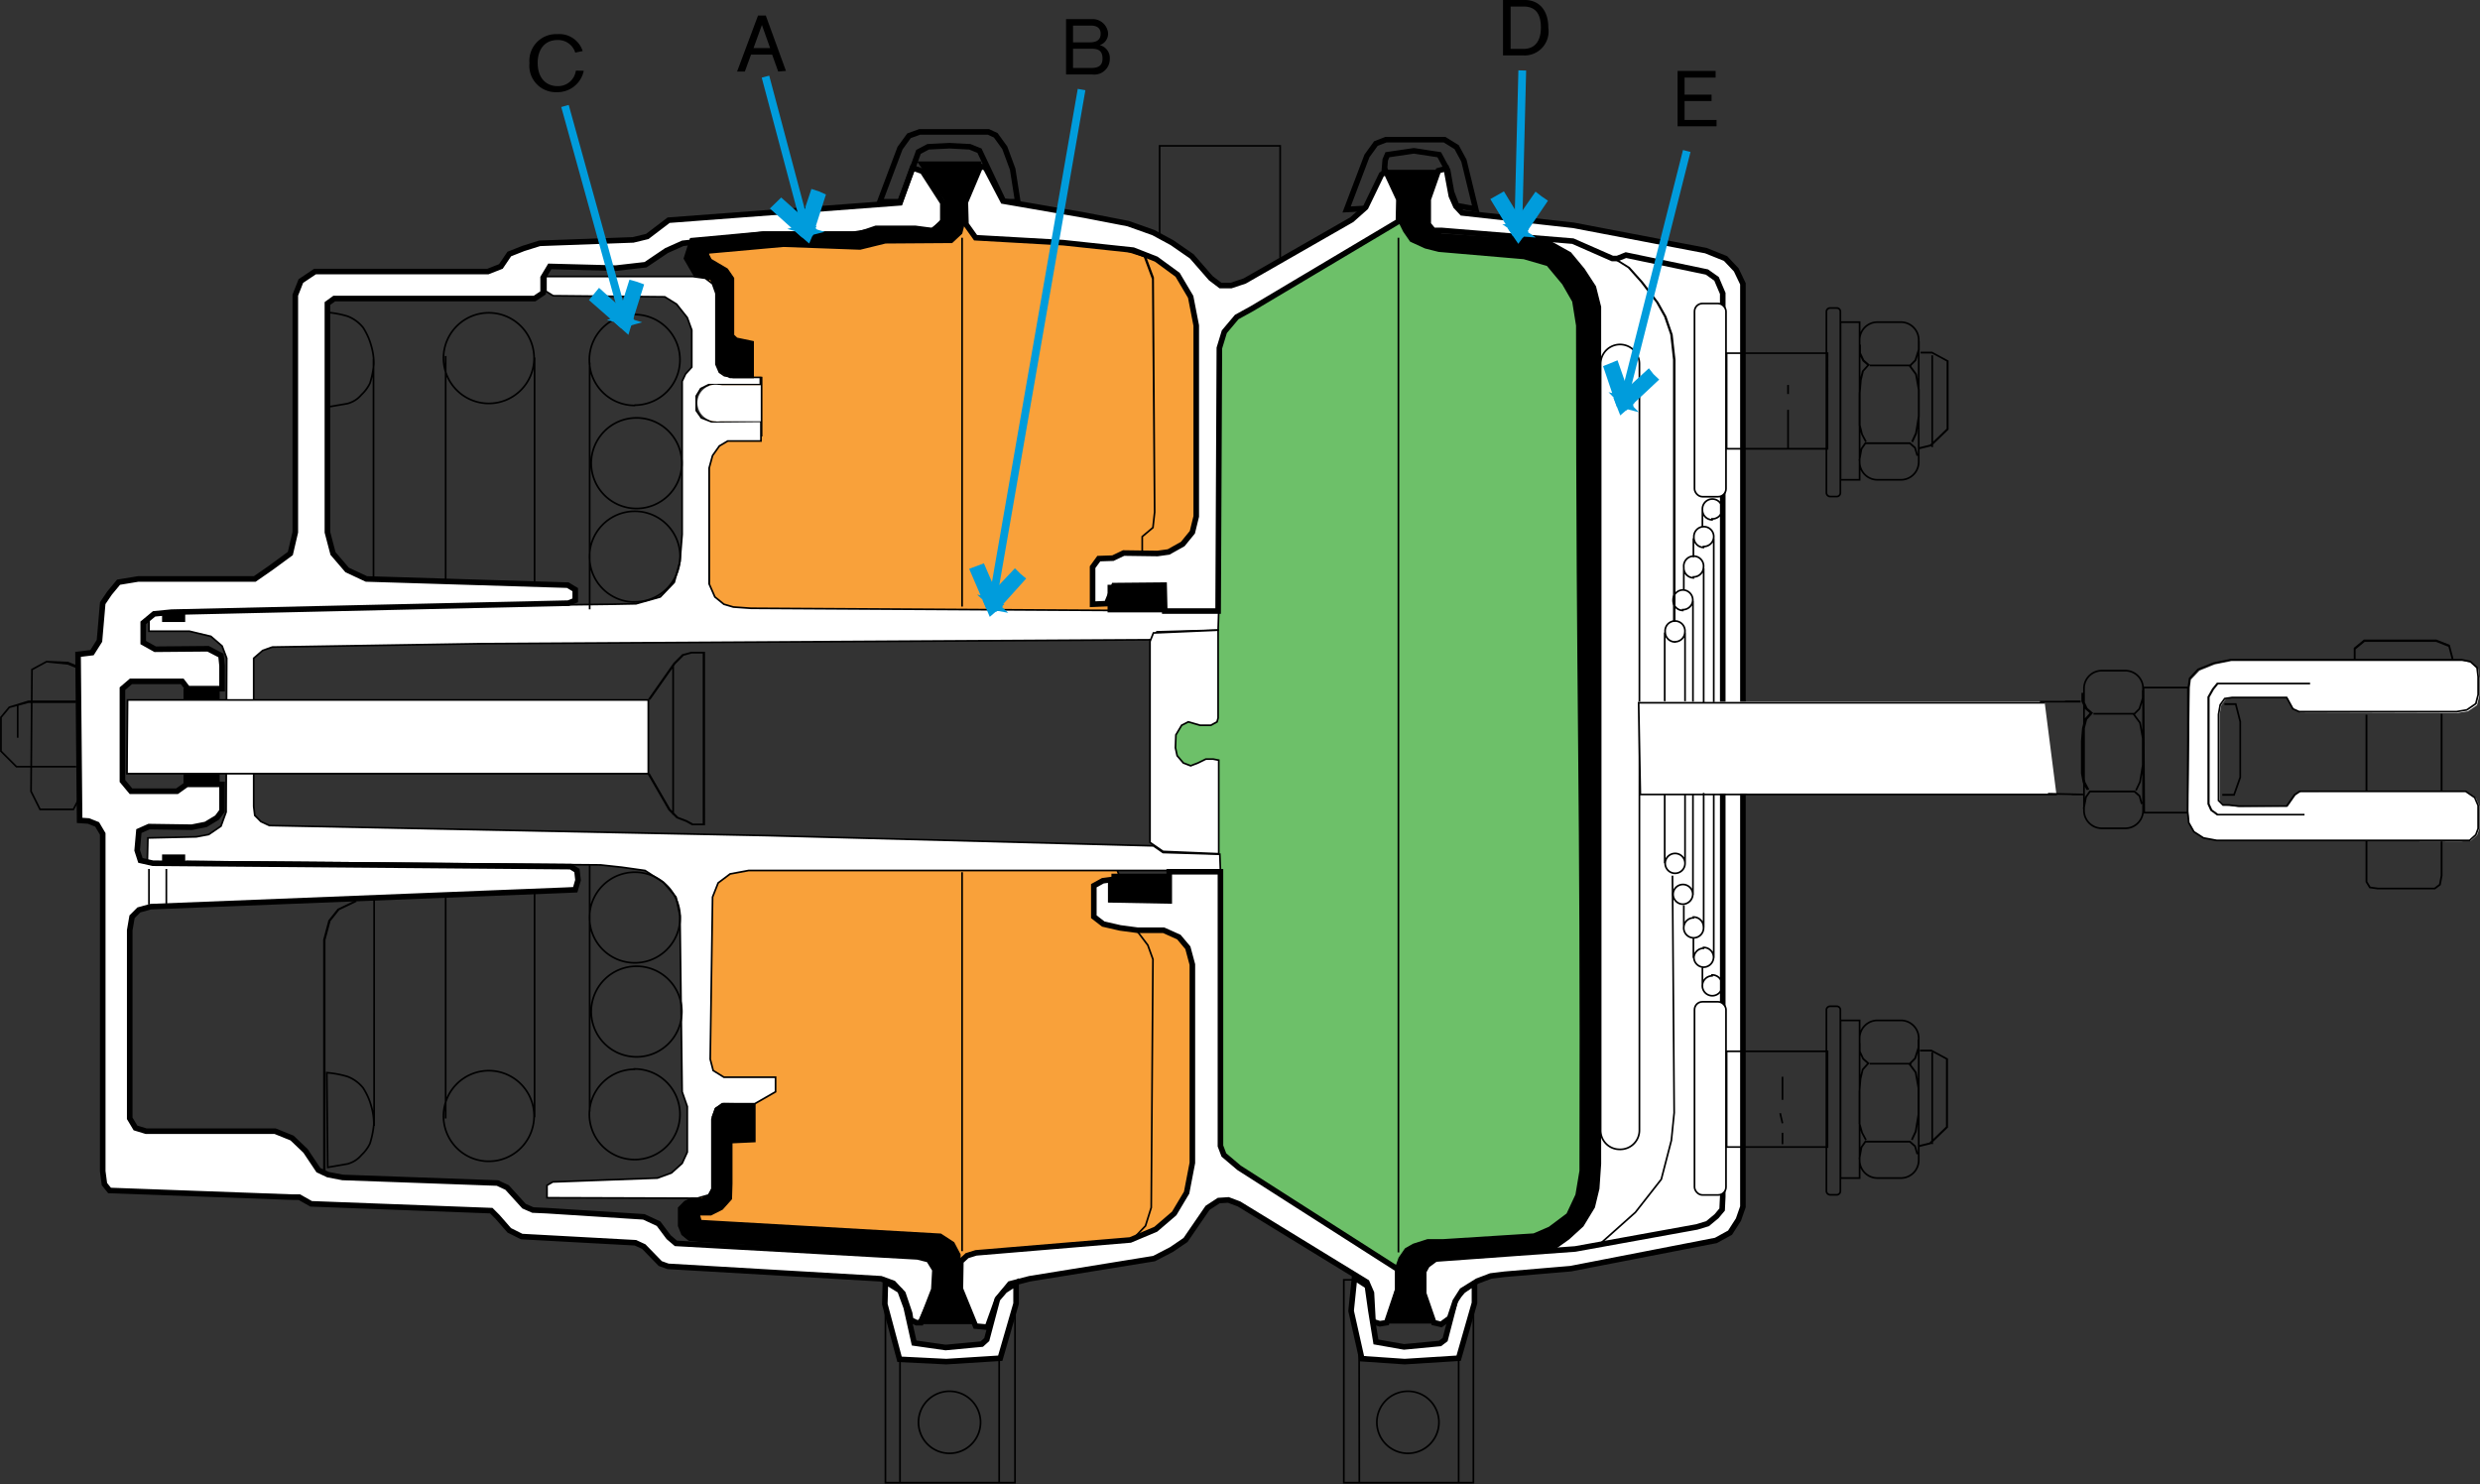 <svg id="Layer_1" data-name="Layer 1" xmlns="http://www.w3.org/2000/svg" viewBox="0 0 159.82 95.64"><rect x="0" y="0" width="159.82" height="95.64" fill="#333333" stroke="none"/><defs><style>.cls-1{fill:#6dc069;}.cls-2,.cls-5,.cls-7{fill:none;}.cls-2,.cls-5{stroke:#000;}.cls-2{stroke-width:0.11px;}.cls-3{fill:#f9a13a;}.cls-4{fill:#fff;}.cls-5{stroke-width:0.36px;}.cls-6{fill:#009cdc;}.cls-7{stroke:#009cdc;stroke-width:0.5px;}</style></defs><title>tspabm-2016v2-pg30-img3</title><polygon class="cls-1" points="91.02 13.18 77.67 20.29 77.71 43.44 74.77 47.4 74.98 49.72 77.92 54.51 77.92 75.84 90.84 83.57 99.99 80.02 102.67 76.68 102.49 20.25 101 17.32 98.94 15.86 91.42 15.43 91.02 13.18"/><polygon class="cls-2" points="91.02 13.18 77.67 20.29 77.71 43.44 74.77 47.4 74.98 49.72 77.92 54.51 77.92 75.84 90.84 83.57 99.99 80.02 102.67 76.68 102.49 20.25 101 17.32 98.94 15.86 91.42 15.43 91.02 13.18"/><polygon class="cls-3" points="45.7 55.78 71.83 55.6 73.1 59.19 76.18 59.26 77.6 61.77 77.49 76.97 74.84 79.76 70.99 80.89 61.01 81.36 59.49 80.02 44.8 78.86 45.7 55.78"/><polygon class="cls-2" points="45.7 55.78 71.83 55.6 73.1 59.19 76.18 59.26 77.6 61.77 77.49 76.97 74.84 79.76 70.99 80.89 61.01 81.36 59.49 80.02 44.8 78.86 45.7 55.78"/><polygon class="cls-3" points="45.7 39.85 71.83 40.03 73.1 36.44 75.67 36.15 77.81 34.48 77.78 19.6 75.28 16.33 73.1 15.39 61.01 14.27 59.31 15.21 45.63 15.94 45.7 39.85"/><polygon class="cls-2" points="45.7 39.85 71.83 40.03 73.1 36.44 75.67 36.15 77.81 34.48 77.78 19.6 75.28 16.33 73.1 15.39 61.01 14.27 59.31 15.21 45.63 15.94 45.7 39.85"/><polygon class="cls-4" points="9.6 39.41 10.11 39.09 11.78 39.3 39.46 38.94 40.99 38.91 42.55 38.47 43.45 37.53 43.82 36.18 43.96 34.44 43.96 24.57 44.18 24.1 44.58 23.66 44.58 21.27 44.29 20.47 43.6 19.6 42.84 19.13 35.65 19.06 35.18 18.77 35.18 17.82 44.65 17.82 45.45 17.93 45.92 18.29 46.14 18.91 46.14 23.48 46.36 23.99 46.68 24.21 47.26 24.32 49 24.32 49 24.79 45.67 24.79 45.16 25.04 44.87 25.52 44.87 26.46 45.2 26.93 45.85 27.18 49.04 27.15 49.04 28.42 46.9 28.42 46.36 28.74 45.92 29.36 45.7 30.16 45.7 37.63 46.07 38.47 46.65 38.94 47.26 39.12 48.39 39.2 78.54 39.38 78.5 40.61 74.55 40.72 74.19 41.23 31.15 41.48 17.55 41.7 16.93 41.92 16.35 42.42 16.35 51.97 16.42 52.55 16.82 52.95 17.36 53.2 49.48 53.85 74.33 54.51 74.95 54.94 78.61 55.05 78.65 56.1 48.24 56.1 47.05 56.32 46.28 56.9 45.92 57.81 45.77 68.26 45.96 68.99 46.65 69.42 49.98 69.42 49.98 70.36 48.64 71.13 46.65 71.13 46.14 71.42 45.92 71.96 45.92 76.61 45.67 77.01 44.94 77.22 35.25 77.19 35.25 76.39 35.62 76.17 42.37 75.92 43.27 75.59 43.96 74.97 44.29 74.25 44.29 71.31 43.96 70.36 43.82 59.01 43.56 57.81 42.76 56.87 41.57 56.1 40.08 55.89 38.7 55.74 12.03 55.52 11.3 55.71 9.49 55.74 9.53 54 12.65 53.93 13.45 53.78 14.24 53.24 14.57 52.33 14.61 42.42 14.31 41.63 13.59 41.01 12.21 40.68 9.6 40.68 9.6 39.41"/><polygon class="cls-2" points="9.6 39.41 10.11 39.09 11.78 39.3 39.46 38.94 40.99 38.91 42.55 38.47 43.45 37.53 43.82 36.18 43.96 34.44 43.96 24.57 44.18 24.1 44.58 23.66 44.58 21.27 44.29 20.47 43.6 19.6 42.84 19.13 35.65 19.06 35.18 18.77 35.18 17.82 44.65 17.82 45.45 17.93 45.92 18.29 46.14 18.91 46.14 23.48 46.36 23.99 46.68 24.21 47.26 24.32 49 24.32 49 24.79 45.67 24.79 45.16 25.04 44.87 25.52 44.87 26.46 45.2 26.93 45.85 27.18 49.04 27.15 49.04 28.42 46.9 28.42 46.36 28.74 45.92 29.36 45.7 30.16 45.7 37.63 46.07 38.47 46.65 38.94 47.26 39.12 48.39 39.2 78.54 39.38 78.5 40.61 74.55 40.72 74.19 41.23 31.15 41.48 17.55 41.7 16.93 41.92 16.35 42.42 16.35 51.97 16.42 52.55 16.82 52.95 17.36 53.2 49.48 53.85 74.33 54.51 74.95 54.94 78.61 55.05 78.65 56.1 48.24 56.1 47.05 56.32 46.28 56.9 45.92 57.81 45.77 68.26 45.96 68.99 46.65 69.42 49.98 69.42 49.98 70.36 48.64 71.13 46.65 71.13 46.14 71.42 45.92 71.96 45.92 76.61 45.67 77.01 44.94 77.22 35.25 77.19 35.25 76.39 35.62 76.17 42.37 75.92 43.27 75.59 43.96 74.97 44.29 74.25 44.29 71.31 43.96 70.36 43.82 59.01 43.56 57.81 42.76 56.87 41.57 56.1 40.08 55.89 38.7 55.74 12.03 55.52 11.3 55.71 9.49 55.74 9.53 54 12.65 53.93 13.45 53.78 14.24 53.24 14.57 52.33 14.61 42.42 14.31 41.63 13.59 41.01 12.21 40.68 9.6 40.68 9.6 39.41"/><polygon class="cls-4" points="98.79 81.07 110.76 79 111.89 77 111.78 32.45 111.71 18.26 110.55 16.59 98.61 14.41 98.61 15.54 101.58 17.53 102.74 22.32 102.53 75.77 101.18 78.89 97.56 80.02 98.79 81.07"/><polygon class="cls-2" points="98.79 81.07 110.76 79 111.89 77 111.78 32.45 111.71 18.26 110.55 16.59 98.61 14.41 98.61 15.54 101.58 17.53 102.74 22.32 102.53 75.77 101.18 78.89 97.56 80.02 98.79 81.07"/><rect class="cls-4" x="46.14" y="24.83" width="2.9" height="2.32"/><path class="cls-4" d="M46.14,27.15a1.18,1.18,0,1,0-1.2-1.2,1.2,1.2,0,0,0,1.2,1.2"/><rect x="10.5" y="39.01" width="1.38" height="1.02"/><rect class="cls-2" x="10.5" y="39.01" width="1.38" height="1.02"/><rect x="10.5" y="55.12" width="1.38" height="1.02"/><rect class="cls-2" x="10.5" y="55.12" width="1.38" height="1.02"/><path class="cls-2" d="M86.6,95.55h8.35V82.48H86.6Zm1,0H94V82.48H87.58Zm64.9-49.49V56.83l.22.36.51.07,3.67,0,.33-.25.11-.58V46m-4.83.07V56.83l.22.36.51.07,3.67,0,.33-.25.11-.58V46M57.06,95.55h8.35V83.32H57.06Zm.94,0h6.39V83.32H58Z"/><rect x="11.88" y="44.42" width="2.21" height="6.31"/><path class="cls-2" d="M1.14,45.47v2.07m3.77-2.29H1.83L.6,45.58l-.54.65v2.18l1,1h.69l3.16,0m0-4.21H1.83L.6,45.58l-.54.65v2.18l1,1h.69l3.16,0m0-6.49-.54-.22L3,42.64l-.94.51L2,51l.58,1.16H4.73l.36-.69M4.92,43l-.54-.22L3,42.64l-.94.51L2,51l.58,1.16H4.73l.36-.69m6.79-.76H14.1V44.42H11.88Z"/><polygon class="cls-4" points="5.03 42.17 5.93 42.06 6.41 41.3 6.62 38.87 7.06 38.22 7.64 37.52 8.91 37.31 16.42 37.31 17.47 36.58 18.71 35.67 19.03 34.3 19.03 19.02 19.39 18.11 20.3 17.5 31.44 17.5 32.28 17.17 32.82 16.37 33.73 16.01 34.78 15.68 40.8 15.46 41.71 15.24 43.09 14.19 58 13.07 58.8 10.82 59.45 11.04 60.76 13.07 60.76 14.34 60.07 14.88 56.99 14.77 54.96 15.1 49.15 15.1 44 15.68 42.95 16.15 41.6 17.06 39.68 17.28 35.43 17.17 35 17.89 35 18.87 34.45 19.24 21.54 19.24 21.1 19.56 21.1 34.3 21.46 35.67 22.37 36.73 23.61 37.31 36.59 37.71 37.07 38 37.07 38.69 36.63 38.87 11.05 39.45 9.93 39.56 9.23 40.14 9.23 41.41 10 41.84 13.41 41.81 14.24 42.24 14.31 42.9 14.31 44.38 12.1 44.38 11.74 43.91 8.44 43.91 7.89 44.38 7.89 50.33 8.44 50.99 11.41 50.99 12.03 50.55 14.31 50.55 14.31 52.26 13.99 52.69 13.26 53.13 12.36 53.31 9.6 53.27 8.95 53.56 8.84 54.8 9.05 55.45 9.85 55.63 36.78 55.85 37.18 56.1 37.25 56.72 37.07 57.34 36.41 57.37 9.71 58.43 8.95 58.64 8.51 59.08 8.36 59.95 8.36 72.07 8.73 72.69 9.42 72.9 17.73 72.9 18.82 73.34 19.69 74.17 20.52 75.41 21.14 75.7 22.08 75.88 32.06 76.24 32.68 76.53 33.77 77.73 34.34 77.98 35.22 78.02 41.49 78.42 42.44 78.86 43.09 79.73 43.56 80.13 59.13 81 59.85 81.18 60.25 81.83 60.18 83.1 59.35 85.24 59.06 85.24 58.69 85.06 58.62 84.63 58.19 83.36 57.57 82.7 56.77 82.41 43.05 81.61 42.55 81.43 41.49 80.34 40.95 80.09 33.62 79.69 32.82 79.29 32.06 78.42 31.66 78.02 20.05 77.58 19.29 77.15 18.85 77.15 7.06 76.72 6.73 76.31 6.62 75.48 6.62 53.74 6.26 53.13 5.71 52.91 5.13 52.87 5.03 42.17"/><polygon class="cls-5" points="5.03 42.17 5.93 42.06 6.41 41.3 6.62 38.87 7.06 38.22 7.64 37.52 8.91 37.31 16.42 37.31 17.47 36.58 18.71 35.67 19.03 34.3 19.03 19.02 19.39 18.11 20.3 17.5 31.44 17.5 32.28 17.17 32.82 16.37 33.73 16.01 34.78 15.68 40.8 15.46 41.71 15.24 43.09 14.19 58 13.07 58.8 10.82 59.45 11.04 60.76 13.07 60.76 14.34 60.07 14.88 56.99 14.77 54.96 15.1 49.15 15.1 44 15.68 42.95 16.15 41.6 17.06 39.68 17.28 35.43 17.17 35 17.89 35 18.87 34.45 19.24 21.54 19.24 21.1 19.56 21.1 34.3 21.46 35.67 22.37 36.73 23.61 37.31 36.59 37.71 37.07 38 37.07 38.69 36.63 38.87 11.05 39.45 9.93 39.56 9.23 40.14 9.23 41.41 10 41.84 13.41 41.81 14.24 42.24 14.31 42.9 14.31 44.38 12.1 44.38 11.74 43.91 8.44 43.91 7.89 44.38 7.89 50.33 8.44 50.99 11.41 50.99 12.03 50.55 14.31 50.55 14.31 52.26 13.99 52.69 13.26 53.13 12.36 53.31 9.6 53.27 8.95 53.56 8.84 54.8 9.05 55.45 9.85 55.63 36.78 55.85 37.18 56.1 37.25 56.72 37.07 57.34 36.41 57.37 9.71 58.43 8.95 58.64 8.51 59.08 8.36 59.95 8.36 72.07 8.73 72.69 9.42 72.9 17.73 72.9 18.82 73.34 19.69 74.17 20.52 75.41 21.14 75.7 22.08 75.88 32.06 76.24 32.68 76.53 33.77 77.73 34.34 77.98 35.22 78.02 41.49 78.42 42.44 78.86 43.09 79.73 43.56 80.13 59.13 81 59.85 81.18 60.25 81.83 60.18 83.1 59.35 85.24 59.06 85.24 58.69 85.06 58.62 84.63 58.19 83.36 57.57 82.7 56.77 82.41 43.05 81.61 42.55 81.43 41.49 80.34 40.95 80.09 33.62 79.69 32.82 79.29 32.06 78.42 31.66 78.02 20.05 77.58 19.29 77.15 18.85 77.15 7.06 76.72 6.73 76.31 6.62 75.48 6.62 53.74 6.26 53.13 5.71 52.91 5.13 52.87 5.03 42.17"/><rect class="cls-4" x="8.22" y="45.11" width="33.57" height="4.72"/><path class="cls-2" d="M43.38,42.82v9.69m-1.52-7.44,1.63-2.32.54-.54.55-.15h.8V53.13h-.73l-.4-.22-.58-.22-.51-.51-1.34-2.32m0-4.79,1.63-2.32.54-.54.55-.15h.8V53.13h-.73l-.4-.22-.58-.22-.51-.51-1.34-2.32m-33.6,0H41.78V45.11H8.22Z"/><polygon points="63.19 10.46 59.2 10.46 60.91 12.89 60.91 13.72 60.69 14.16 60.11 14.74 58.98 14.59 56.84 14.59 56.44 14.59 55.35 14.96 49.19 14.96 44.51 15.39 44.11 16.66 44.72 17.71 45.81 18 46.21 18.84 46.21 23.52 46.43 23.95 47.05 24.32 48.53 24.32 48.53 22.03 47.48 21.81 47.26 21.6 47.26 18.62 47.26 17.93 46.86 17.35 45.81 16.73 45.59 16.3 50.49 15.86 55.43 16.04 57.06 15.64 61.34 15.61 61.96 15.03 62.18 14.16 62.18 13.03 63.19 10.46"/><polygon class="cls-2" points="63.19 10.46 59.2 10.46 60.91 12.89 60.91 13.72 60.69 14.16 60.11 14.74 58.98 14.59 56.84 14.59 56.44 14.59 55.35 14.96 49.19 14.96 44.51 15.39 44.11 16.66 44.72 17.71 45.81 18 46.21 18.84 46.21 23.52 46.43 23.95 47.05 24.32 48.53 24.32 48.53 22.03 47.48 21.81 47.26 21.6 47.26 18.62 47.26 17.93 46.86 17.35 45.81 16.73 45.59 16.3 50.49 15.86 55.43 16.04 57.06 15.64 61.34 15.61 61.96 15.03 62.18 14.16 62.18 13.03 63.19 10.46"/><path class="cls-5" d="M88,13.43l1.2-2.29.07-.84.14-.33,1.71-.25,1.63.25.54,1,.25,1.41.33.87,1.23.22-.76-3.12-.47-.87L93.09,9,89.32,9l-.65.25-.58.8L86.78,13.5ZM58,13l.83-2.21.36-1,.62-.33,1.38-.07,1.31.07.62.25L64.68,13l.91,0-.33-2.1-.51-1.38-.58-.8-.47-.22H59.27l-.69.25-.58.8L56.7,13Z"/><polygon class="cls-4" points="63.19 10.71 62.21 13.03 62.25 14.45 62.87 15.32 68.53 15.64 73.03 16.12 74.51 16.7 75.89 17.71 76.73 19.13 77.09 20.98 77.09 33.28 76.84 34.3 76.22 35.06 75.31 35.57 74.59 35.67 72.41 35.64 71.72 35.97 70.81 36 70.41 36.55 70.41 37.63 70.41 38.94 71.32 38.9 71.79 37.74 75.02 37.71 75.06 39.38 78.5 39.38 78.58 22.43 78.9 21.38 79.7 20.43 80.68 19.89 90.12 14.27 90.15 12.85 89.32 11.07 89.03 11.25 88.01 13.36 87.11 14.16 80.21 18.11 79.34 18.4 78.65 18.4 78.03 17.93 76.8 16.52 75.53 15.64 74.33 14.99 72.7 14.41 69.91 13.87 64.64 12.96 63.52 10.82 63.19 10.71"/><polygon class="cls-5" points="63.19 10.71 62.21 13.03 62.25 14.45 62.87 15.32 68.53 15.64 73.03 16.12 74.51 16.7 75.89 17.71 76.73 19.13 77.09 20.98 77.09 33.28 76.84 34.3 76.22 35.06 75.31 35.57 74.59 35.67 72.41 35.64 71.72 35.97 70.81 36 70.41 36.55 70.41 37.63 70.41 38.94 71.32 38.9 71.79 37.74 75.02 37.71 75.06 39.38 78.5 39.38 78.58 22.43 78.9 21.38 79.7 20.43 80.68 19.89 90.12 14.27 90.15 12.85 89.32 11.07 89.03 11.25 88.01 13.36 87.11 14.16 80.21 18.11 79.34 18.4 78.65 18.4 78.03 17.93 76.8 16.52 75.53 15.64 74.33 14.99 72.7 14.41 69.91 13.87 64.64 12.96 63.52 10.82 63.19 10.71"/><polygon points="59.16 85.28 62.79 85.28 61.85 82.85 61.85 80.85 61.45 80.09 60.62 79.55 45.16 78.67 45.05 78.28 45.81 78.28 46.54 77.91 47.12 77.26 47.15 76.28 47.15 73.63 48.64 73.56 48.64 71.16 46.54 71.13 46.1 71.45 45.88 72.14 45.88 76.61 45.67 77.04 45.23 77.26 44.61 77.22 44.14 77.44 43.74 77.84 43.74 79 43.96 79.55 44.4 79.91 45.01 79.98 59.64 80.92 60.14 81.25 60.29 81.83 60.25 82.88 59.16 85.28"/><polygon class="cls-2" points="59.16 85.28 62.79 85.28 61.85 82.85 61.85 80.85 61.45 80.09 60.62 79.55 45.16 78.67 45.05 78.28 45.81 78.28 46.54 77.91 47.12 77.26 47.15 76.28 47.15 73.63 48.64 73.56 48.64 71.16 46.54 71.13 46.1 71.45 45.88 72.14 45.88 76.61 45.67 77.04 45.23 77.26 44.61 77.22 44.14 77.44 43.74 77.84 43.74 79 43.96 79.55 44.4 79.91 45.01 79.98 59.64 80.92 60.14 81.25 60.29 81.83 60.25 82.88 59.16 85.28"/><polygon class="cls-4" points="62.87 85.46 61.89 83.06 61.92 81.29 62.32 80.92 62.9 80.74 72.84 79.91 74.48 79.22 75.67 78.2 76.47 76.86 76.84 74.94 76.84 62.16 76.55 61.08 75.97 60.39 74.99 59.95 73.32 59.95 72.19 59.8 71.1 59.55 70.49 59.08 70.49 57.08 71.07 56.76 71.58 56.69 71.58 57.99 75.35 58.06 75.35 56.18 78.65 56.18 78.65 73.85 78.87 74.43 79.85 75.26 90.08 81.8 90.08 83.1 89.36 85.24 88.92 85.31 88.48 85.17 88.38 83.32 88.08 82.63 79.85 77.59 79.16 77.33 78.54 77.37 77.82 77.84 76.4 79.91 75.49 80.53 74.37 81.11 66.35 82.41 65.08 82.74 64.28 83.72 63.63 85.53 62.87 85.46"/><polygon class="cls-5" points="62.87 85.46 61.89 83.06 61.92 81.29 62.32 80.92 62.9 80.74 72.84 79.91 74.48 79.22 75.67 78.2 76.47 76.86 76.84 74.94 76.84 62.16 76.55 61.08 75.97 60.39 74.99 59.95 73.32 59.95 72.19 59.8 71.1 59.55 70.49 59.08 70.49 57.08 71.07 56.76 71.58 56.69 71.58 57.99 75.35 58.06 75.35 56.18 78.65 56.18 78.65 73.85 78.87 74.43 79.85 75.26 90.08 81.8 90.08 83.1 89.36 85.24 88.92 85.31 88.48 85.17 88.38 83.32 88.08 82.63 79.85 77.59 79.16 77.33 78.54 77.37 77.82 77.84 76.4 79.91 75.49 80.53 74.37 81.11 66.35 82.41 65.08 82.74 64.28 83.72 63.63 85.53 62.87 85.46"/><polygon class="cls-4" points="57.06 82.59 58 83.17 58.4 84.26 58.91 86.55 60.94 86.84 63.27 86.62 63.59 86.33 64.28 83.72 64.75 83.17 65.48 82.7 65.48 84.01 64.46 87.53 60.98 87.75 57.97 87.6 57.02 84.04 57.06 82.59"/><polygon class="cls-5" points="57.06 82.59 58 83.17 58.4 84.26 58.91 86.55 60.94 86.84 63.27 86.62 63.59 86.33 64.28 83.72 64.75 83.17 65.48 82.7 65.48 84.01 64.46 87.53 60.98 87.75 57.97 87.6 57.02 84.04 57.06 82.59"/><polygon class="cls-4" points="87.29 82.34 88.12 82.88 88.34 84.44 88.67 86.48 90.48 86.8 92.8 86.58 93.13 86.33 93.82 83.68 94.29 83.17 95.02 82.67 95.02 83.97 94 87.53 90.52 87.75 87.76 87.56 87.07 84.48 87.29 82.34"/><polygon class="cls-5" points="87.29 82.34 88.12 82.88 88.34 84.44 88.67 86.48 90.48 86.8 92.8 86.58 93.13 86.33 93.82 83.68 94.29 83.17 95.02 82.67 95.02 83.97 94 87.53 90.52 87.75 87.76 87.56 87.07 84.48 87.29 82.34"/><path class="cls-2" d="M90.73,93.66a2,2,0,1,0-2-2A2,2,0,0,0,90.73,93.66Zm-29.54,0a2,2,0,1,0-2-2A2,2,0,0,0,61.2,93.66Z"/><path d="M89.36,85.24h3l-.69-1.89.07-1.27.14-.47.33-.25.83-.15,7.18-.76.87-.62L102,79l.73-1.2.29-1.2.11-1.6V19.78l-.33-1.31-.73-1.12-.87-1.05-1.31-.73-7-.47-.76-.29L92,14.45l0-1.52L92.69,11H89.36l.83,1.81-.07,1.38.36.72.43.62.94.43.87.22,5.48.47,1.52.44,1,1.2.65,1.13.25,1.56c0,25.94.29,28.52.22,54.47L101.58,77,101,78.24l-1.16.87-1,.43L93,79.91l-1,0-.91.29-.51.29-.4.58-.22.62v1.42Z"/><path class="cls-2" d="M89.36,85.24h3l-.69-1.89.07-1.27.14-.47.33-.25.83-.15,7.18-.76.87-.62L102,79l.73-1.2.29-1.2.11-1.6V19.78l-.33-1.31-.73-1.12-.87-1.05-1.31-.73-7-.47-.76-.29L92,14.45l0-1.52L92.69,11H89.36l.83,1.81-.07,1.38.36.72.43.62.94.43.87.22,5.48.47,1.52.44,1,1.2.65,1.13.25,1.56c0,25.94.29,28.52.22,54.47L101.58,77,101,78.24l-1.16.87-1,.43L93,79.91l-1,0-.91.29-.51.29-.4.58-.22.62v1.42Z"/><polygon class="cls-4" points="92.4 85.24 92.87 85.35 93.42 84.95 93.78 83.86 94.22 83.17 95.2 82.56 96.07 82.23 96.97 82.12 101.22 81.76 110.58 79.94 111.49 79.44 112.03 78.6 112.32 77.77 112.32 51.31 112.32 26.75 112.32 18.29 111.89 17.39 111.2 16.66 109.93 16.15 101.4 14.52 94.22 13.72 93.82 13.29 93.53 12.63 93.2 10.86 92.69 11 92.04 12.85 92.04 14.45 92.37 14.85 92.91 14.85 101.36 15.54 103.91 16.66 104.23 16.66 104.78 16.44 110 17.53 110.62 17.97 111.02 18.91 111.02 19.45 111.02 49.68 111.02 77.11 110.98 77.95 110.62 78.38 110.04 78.86 109.35 79.07 101.51 80.49 92.51 81.14 91.97 81.54 91.75 81.94 91.75 83.36 92.4 85.24"/><polygon class="cls-5" points="92.4 85.24 92.87 85.35 93.42 84.95 93.78 83.86 94.22 83.17 95.2 82.56 96.07 82.23 96.97 82.12 101.22 81.76 110.58 79.94 111.49 79.44 112.03 78.6 112.32 77.77 112.32 51.31 112.32 26.75 112.32 18.29 111.89 17.39 111.2 16.66 109.93 16.15 101.4 14.52 94.22 13.72 93.82 13.29 93.53 12.63 93.2 10.86 92.69 11 92.04 12.85 92.04 14.45 92.37 14.85 92.91 14.85 101.36 15.54 103.91 16.66 104.23 16.66 104.78 16.44 110 17.53 110.62 17.97 111.02 18.91 111.02 19.45 111.02 49.68 111.02 77.11 110.98 77.95 110.62 78.38 110.04 78.86 109.35 79.07 101.51 80.49 92.51 81.14 91.97 81.54 91.75 81.94 91.75 83.36 92.4 85.24"/><path class="cls-4" d="M109.71,77h1a.5.5,0,0,0,.51-.51V65.07a.5.5,0,0,0-.51-.51h-1a.5.5,0,0,0-.51.51V76.5a.5.5,0,0,0,.51.51"/><rect class="cls-2" x="109.2" y="64.56" width="2.03" height="12.45" rx="0.51" ry="0.51"/><path class="cls-4" d="M109.71,32h1a.5.5,0,0,0,.51-.51V20.07a.5.5,0,0,0-.51-.51h-1a.5.5,0,0,0-.51.51V31.5a.5.5,0,0,0,.51.51"/><rect class="cls-2" x="109.2" y="19.56" width="2.03" height="12.45" rx="0.51" ry="0.51"/><path class="cls-2" d="M111.27,73.92h6.5V67.75h-6.5Z"/><path class="cls-2" d="M124.52,22.9v5.91m0,39v5.92m-.73-51h.73l1,.54v4.39l-1.09,1.05-.73.18m.07-6.17h.73l1,.54v4.39l-1.09,1.05-.73.18m.07,38.83h.73l1,.54v4.39l-1.09,1.05-.73.18m.07-6.17h.73l1,.54v4.39l-1.09,1.05-.73.18m10.62-29.21,0,.54.22.47.33.29-.36.4-.15.58-.07.84,0,2.07.11.58.25.47m-.4-6.24,0,.54.22.47.33.29-.36.4-.15.58-.07.84,0,2.07.11.58.25.47M119.87,22.21l0,.54.22.47.33.29-.36.4-.14.58-.07.84,0,2.07L120,28l.25.47m-.4-6.24,0,.54.22.47.33.29-.36.4-.14.58-.07.84,0,2.07L120,28l.25.47m-.4,38.75,0,.54.22.47.33.29-.36.4-.14.58-.07.83,0,2.07L120,73l.25.47m-.4-6.24,0,.54.22.47.33.29-.36.4-.14.58-.07.83,0,2.07L120,73l.25.47m17.4-22.53.26-.55.18-1.09V47.58l-.18-1-.4-.54.36-.36.22-.69v-.51m-.44,6.46.26-.55.18-1.09V47.58l-.18-1-.4-.54.36-.36.22-.69v-.51m-14.86-16,.25-.54.18-1.09V25.12l-.18-1-.4-.54.36-.36.22-.69V22m-.44,6.46.25-.54.18-1.09V25.12l-.18-1-.4-.54.36-.36.22-.69V22m-.44,51.46.25-.54.18-1.09V70.11l-.18-1-.4-.54.36-.36.22-.69V67m-.44,6.46.25-.54.18-1.09V70.11l-.18-1-.4-.54.36-.36.22-.69V67m10.65-14.88.15-.76.25-.36h2.87l.33.29.14.51m-3.74.33.15-.76.25-.36h2.87l.33.29.14.51m-18.2-22.13.14-.76.25-.36h2.87l.33.29.15.51m-3.74.33.14-.76.25-.36h2.87l.33.29.15.51m-3.74,45.32.14-.76.25-.36h2.87l.33.29.15.51m-3.74.33.14-.76.25-.36h2.87l.33.29.15.51M134.91,46h2.69M120.49,23.55h2.69m-2.69,45h2.69m12.28-15.17h1.49a1.15,1.15,0,0,0,1.16-1.16V44.38a1.15,1.15,0,0,0-1.16-1.16h-1.49a1.15,1.15,0,0,0-1.16,1.16v7.84A1.15,1.15,0,0,0,135.46,53.38ZM121,30.92h1.49a1.15,1.15,0,0,0,1.16-1.16V21.92a1.15,1.15,0,0,0-1.16-1.16H121a1.15,1.15,0,0,0-1.16,1.16v7.84A1.15,1.15,0,0,0,121,30.92Zm0,45h1.49a1.15,1.15,0,0,0,1.16-1.16V66.92a1.15,1.15,0,0,0-1.16-1.16H121a1.15,1.15,0,0,0-1.16,1.16v7.84A1.15,1.15,0,0,0,121,75.92Zm-2.39-45h1.23V20.76h-1.23Zm0,45h1.23V65.76h-1.23ZM117.95,32h.43a.24.24,0,0,0,.22-.25V20.07a.23.23,0,0,0-.22-.22h-.43a.24.24,0,0,0-.25.22V31.76A.25.25,0,0,0,117.95,32Zm0,45h.43a.24.24,0,0,0,.22-.25V65.07a.23.23,0,0,0-.22-.22h-.43a.24.24,0,0,0-.25.22V76.75A.25.25,0,0,0,117.95,77Zm-6.68-48.08h6.5V22.76h-6.5Z"/><path class="cls-4" d="M104.38,74.07h0a1.23,1.23,0,0,0,1.27-1.23V23.45a1.25,1.25,0,0,0-2.5,0V72.83a1.22,1.22,0,0,0,1.23,1.23"/><path class="cls-2" d="M90.12,15.32V80.71m24.75-9.83V69.39m0,3-.15-.65m.15,2V73m.36-47.61v-.58m0,4.1v-2.5m-11.29-9.8,1,.62.84.94,1,1.31.51.91.4,1.16.18,1.63V40.07m-3.88-23.44,1,.62.84.94,1,1.31.51.91.4,1.16.18,1.63V40.07M103.07,80.2l2.32-2.07L107.06,76l.65-2.51.18-1.78-.11-15.28M103.07,80.2l2.32-2.07L107.06,76l.65-2.51.18-1.78-.11-15.28M73.28,60l.69.91.33.91-.11,16L73.82,79l-.87.91M73.28,60l.69.91.33.91-.11,16L73.82,79l-.87.91m-.36-63.75,1.16.36.54,1.45L74.41,33l-.11,1-.69.58v.91m-1-19.41,1.16.36.54,1.45L74.41,33l-.11,1-.69.58v.91M49.08,24.28v3.85m55.3,45.94h0a1.23,1.23,0,0,0,1.27-1.23V23.45a1.25,1.25,0,0,0-2.5,0V72.83A1.22,1.22,0,0,0,104.38,74.07Z"/><polyline class="cls-4" points="132.52 51.17 105.68 51.13 105.57 45.22 131.76 45.22"/><path class="cls-2" d="M138.18,52.37H141V44.31h-2.87Zm-4.1-7.15h-2.62m.52,5.93,2.24.05m-.14-6h-1m.44,6,.73,0m-1.7,0-26.84,0-.11-5.91h26.18"/><polygon class="cls-4" points="141.12 44.31 141.19 43.8 141.74 43.22 142.72 42.82 143.81 42.6 158.72 42.6 159.26 42.71 159.7 43.11 159.77 43.7 159.77 44.85 159.63 45.44 159.04 45.84 158.39 45.94 148.23 45.91 147.83 45.73 147.43 45 143.91 44.96 143.44 45.04 143.15 45.44 143.04 46.05 143.04 51.6 143.33 51.9 143.73 51.93 144.31 52 147.43 51.97 147.94 51.24 148.27 51.02 158.54 50.99 158.97 51.02 159.55 51.42 159.77 51.93 159.77 53.42 159.63 53.82 159.23 54.18 158.61 54.22 142.93 54.18 142.03 54 141.41 53.6 141.08 53.02 141.01 52.29 141.12 44.31"/><path class="cls-2" d="M108.59,55.63V51.21m0-10.45v4.43m.51,12.48V51.17m0-12.45v6.5m.69,14.55V51.1m0-14.48v8.67m.65,16.44V51.17m0-16.48V45.25m-3.16,10.38V51.21m0-10.45v4.43m1.23,14.55V58.35m0-21.66v1.38m.62,23.66V60.49m0-25.8v1.23m.58,27.69V62.38m0-29.57V34m-1.78,21a.64.64,0,1,1-.62.62A.64.64,0,0,1,107.93,55Zm0-13.64a.64.64,0,0,0,.65-.62.64.64,0,1,0-1.27,0A.64.64,0,0,0,107.93,41.37ZM108.44,57a.64.64,0,0,1,.65.62.65.65,0,0,1-.65.65.64.64,0,0,1-.62-.65A.64.64,0,0,1,108.44,57Zm0-17.71a.64.64,0,0,0,.65-.62.65.65,0,0,0-.65-.65.64.64,0,0,0-.62.65A.64.64,0,0,0,108.44,39.34Zm.69,19.81a.64.64,0,0,1,.65.62.64.64,0,1,1-1.27,0A.64.64,0,0,1,109.13,59.15Zm0-21.92a.64.64,0,0,0,.65-.62.64.64,0,1,0-1.27,0A.64.64,0,0,0,109.13,37.24Zm.65,23.88a.64.64,0,0,1,.65.62.65.65,0,0,1-.65.65.64.64,0,0,1-.62-.65A.64.64,0,0,1,109.78,61.11Zm0-25.84a.64.64,0,1,0-.62-.62A.64.64,0,0,0,109.78,35.28Zm.55,27.61a.64.64,0,0,1,.65.62.64.64,0,1,1-1.27,0A.64.64,0,0,1,110.33,62.89Zm0-29.39a.64.64,0,1,0-.62-.62A.64.64,0,0,0,110.33,33.5Zm41.42,9.07v-.69l.62-.51H157l.83.33.22.83m-6.31,0v-.69l.62-.51H157l.83.33.22.83m-14.7,2.94h.73l.29,1.13v3.59l-.4,1.13h-.76m.14-5.84h.73l.29,1.13v3.59l-.4,1.13h-.76m5.66-7.18h-5.41l-.54,0-.29.36-.29.51,0,6.89.18.4.4.29,5.59,0m.33-8.45h-5.41l-.54,0-.29.36-.29.51,0,6.89.18.4.4.29,5.59,0m-7.44-8.27.07-.51.54-.58,1-.4,1.09-.22h14.91l.54.11.44.4.07.58v1.16l-.15.58-.58.4-.65.11-10.16,0-.4-.18-.4-.73-3.52,0-.47.07-.29.4-.11.62v5.55l.29.29.4,0,.58.07,3.12,0,.51-.73.33-.22,10.27,0,.43,0,.58.4.22.51v1.49l-.15.4-.4.36-.62,0-15.67,0L142,54l-.62-.4-.33-.58-.07-.73Z"/><rect x="71.43" y="37.74" width="3.52" height="1.67"/><rect class="cls-2" x="71.43" y="37.74" width="3.52" height="1.67"/><rect x="71.68" y="56.36" width="3.52" height="1.67"/><path class="cls-2" d="M74.73,15.1V9.4H82.5v7.26M74.73,15.1V9.4H82.5v7.26M62,56.21V80.63m0-65.31V39.09M10.72,56v2.5M9.6,56v2.29M20.88,75.66V60.57l.33-1.23.58-.73,1.13-.54m-2,17.6V60.57l.33-1.23.58-.73,1.13-.54M21.06,69.13a6.36,6.36,0,0,1,1.34.25,2.38,2.38,0,0,1,1,.73,4.21,4.21,0,0,1,.54,1.23,4,4,0,0,1,.15,1.13,5.78,5.78,0,0,1-.25,1.23,2.52,2.52,0,0,1-.54.73,1.78,1.78,0,0,1-.91.58l-1.27.22Zm0-49a6.3,6.3,0,0,1,1.34.25,2.38,2.38,0,0,1,1,.73,4.21,4.21,0,0,1,.54,1.23,4,4,0,0,1,.15,1.13,5.78,5.78,0,0,1-.25,1.23,2.52,2.52,0,0,1-.54.73,1.77,1.77,0,0,1-.91.58l-1.27.22ZM38,71.63V55.74m0-32.37V39.27M34.45,72V57.48m0-34.44V37.56m-10.34,35V58m4.61,14.08V57.56M24.07,23.12V37.31m4.65-14.37V37.49M31.48,69a2.92,2.92,0,1,1-2.9,2.9A2.92,2.92,0,0,1,31.48,69Zm0-43a2.92,2.92,0,1,0-2.9-2.9A2.92,2.92,0,0,0,31.48,26Zm9.4,42.89a2.92,2.92,0,1,1-2.9,2.9A2.92,2.92,0,0,1,40.88,68.91Zm0-42.78a2.92,2.92,0,1,0-2.9-2.9A2.92,2.92,0,0,0,40.88,26.13ZM41,62.27a2.92,2.92,0,1,1-2.9,2.9A2.92,2.92,0,0,1,41,62.27Zm0-29.5a2.92,2.92,0,1,0-2.9-2.9A2.92,2.92,0,0,0,41,32.77Zm-.11,23.44a2.92,2.92,0,1,1-2.9,2.9A2.92,2.92,0,0,1,40.88,56.21Zm0-17.42a2.92,2.92,0,1,0-2.9-2.9A2.92,2.92,0,0,0,40.88,38.8ZM71.68,58H75.2V56.36H71.68Z"/><polygon class="cls-4" points="74.11 41.34 74.33 40.79 78.5 40.61 78.5 46.27 78.43 46.52 78.03 46.74 77.34 46.74 76.58 46.52 76.15 46.74 75.78 47.36 75.75 48.19 75.86 48.7 76.26 49.17 76.73 49.35 77.2 49.17 77.71 48.92 78.18 48.92 78.54 48.99 78.54 49.28 78.54 55.02 74.95 54.87 74.11 54.29 74.11 41.34"/><polygon class="cls-2" points="74.11 41.34 74.33 40.79 78.5 40.61 78.5 46.27 78.43 46.52 78.03 46.74 77.34 46.74 76.58 46.52 76.15 46.74 75.78 47.36 75.75 48.19 75.86 48.7 76.26 49.17 76.73 49.35 77.2 49.17 77.71 48.92 78.18 48.92 78.54 48.99 78.54 49.28 78.54 55.02 74.95 54.87 74.11 54.29 74.11 41.34"/><path d="M50.15,4.61l-.39-1.09H48.4L48,4.61h-.5L48.85,1h.5l1.3,3.57Zm-1.05-3-.54,1.49h1.07Z"/><path d="M68.7,1.23h1.71a1,1,0,0,1,1,.91.78.78,0,0,1-.54.77.85.85,0,0,1,.65.89,1,1,0,0,1-1.12,1H68.7Zm1.5,1.5c.32,0,.73-.06.73-.56,0-.29-.17-.52-.61-.52H69.15V2.73Zm.1,1.65c.35,0,.75-.06.75-.6s-.3-.64-.73-.64H69.15V4.38Z"/><path d="M37.62,4.56a1.73,1.73,0,0,1-1.76,1.38,1.7,1.7,0,0,1-1.74-1.87,1.72,1.72,0,0,1,1.8-1.87,1.58,1.58,0,0,1,1.63,1.09l-.48.1a1.15,1.15,0,0,0-1.15-.81c-.81,0-1.27.6-1.27,1.47,0,1,.56,1.5,1.28,1.5a1.15,1.15,0,0,0,1.18-1Z"/><path d="M98.27,0c.86,0,1.51.6,1.51,1.79a1.55,1.55,0,0,1-1.65,1.78H96.86V0Zm-.92,3.15h.84c.74,0,1.11-.53,1.11-1.37S99,.42,98.17.42h-.82Z"/><path d="M108.11,8.14V4.57h2.45V5h-2v1.1h1.74v.41h-1.74V7.73h2.06v.41Z"/><polygon class="cls-6" points="40.48 20.76 40.08 20.87 38.3 19.31 38.63 18.91 40.4 20.51 40.01 20.62 40.48 20.76"/><polygon class="cls-7" points="40.48 20.76 40.08 20.87 38.3 19.31 38.63 18.91 40.4 20.51 40.01 20.62 40.48 20.76"/><polygon class="cls-6" points="40.48 20.76 40.37 21.13 40.08 20.87 40.48 20.76"/><polygon class="cls-7" points="40.48 20.76 40.37 21.13 40.08 20.87 40.48 20.76"/><polygon class="cls-6" points="40.98 18.4 41.2 18.48 40.48 20.76 40.01 20.62 40.73 18.33 40.98 18.4"/><polygon class="cls-7" points="40.98 18.4 41.2 18.48 40.48 20.76 40.01 20.62 40.73 18.33 40.98 18.4"/><path class="cls-6" d="M40.15,20.33,36.41,6.83Z"/><path class="cls-7" d="M40.15,20.33,36.41,6.83Z"/><polygon class="cls-6" points="52.2 14.92 51.76 15.03 49.98 13.43 50.35 13.07 52.13 14.66 51.69 14.77 52.2 14.92"/><polygon class="cls-7" points="52.2 14.92 51.76 15.03 49.98 13.43 50.35 13.07 52.13 14.66 51.69 14.77 52.2 14.92"/><polygon class="cls-6" points="52.2 14.92 52.05 15.28 51.76 15.03 52.2 14.92"/><polygon class="cls-7" points="52.2 14.92 52.05 15.28 51.76 15.03 52.2 14.92"/><polygon class="cls-6" points="52.67 12.56 52.92 12.67 52.2 14.92 51.69 14.77 52.45 12.49 52.67 12.56"/><polygon class="cls-7" points="52.67 12.56 52.92 12.67 52.2 14.92 51.69 14.77 52.45 12.49 52.67 12.56"/><path class="cls-6" d="M51.87,14.48,49.33,4.94Z"/><path class="cls-7" d="M51.87,14.48,49.33,4.94Z"/><polygon class="cls-6" points="64.17 39.09 63.74 39.01 62.79 36.8 63.27 36.62 64.21 38.8 63.77 38.72 64.17 39.09"/><polygon class="cls-7" points="64.17 39.09 63.74 39.01 62.79 36.8 63.27 36.62 64.21 38.8 63.77 38.72 64.17 39.09"/><polygon class="cls-6" points="64.17 39.09 63.88 39.34 63.74 39.01 64.17 39.09"/><polygon class="cls-7" points="64.17 39.09 63.88 39.34 63.74 39.01 64.17 39.09"/><polygon class="cls-6" points="65.59 37.16 65.77 37.31 64.17 39.09 63.77 38.72 65.41 36.98 65.59 37.16"/><polygon class="cls-7" points="65.59 37.16 65.77 37.31 64.17 39.09 63.77 38.72 65.41 36.98 65.59 37.16"/><path class="cls-6" d="M64,38.54l5.7-32.77Z"/><path class="cls-7" d="M64,38.54l5.7-32.77Z"/><polygon class="cls-6" points="98.06 14.99 97.63 14.96 96.39 12.92 96.83 12.67 98.06 14.7 97.63 14.7 98.06 14.99"/><polygon class="cls-7" points="98.06 14.99 97.63 14.96 96.39 12.92 96.83 12.67 98.06 14.7 97.63 14.7 98.06 14.99"/><polygon class="cls-6" points="98.06 14.99 97.85 15.28 97.63 14.96 98.06 14.99"/><polygon class="cls-7" points="98.06 14.99 97.85 15.28 97.63 14.96 98.06 14.99"/><polygon class="cls-6" points="99.19 12.85 99.41 13 98.06 14.99 97.63 14.7 99.01 12.71 99.19 12.85"/><polygon class="cls-7" points="99.19 12.85 99.41 13 98.06 14.99 97.63 14.7 99.01 12.71 99.19 12.85"/><path class="cls-6" d="M97.85,14.45l.25-9.91Z"/><path class="cls-7" d="M97.85,14.45l.25-9.91Z"/><polygon class="cls-6" points="104.81 26.1 104.38 25.99 103.62 23.74 104.09 23.55 104.89 25.84 104.45 25.73 104.81 26.1"/><polygon class="cls-7" points="104.81 26.1 104.38 25.99 103.62 23.74 104.09 23.55 104.89 25.84 104.45 25.73 104.81 26.1"/><polygon class="cls-6" points="104.81 26.1 104.52 26.35 104.38 25.99 104.81 26.1"/><polygon class="cls-7" points="104.81 26.1 104.52 26.35 104.38 25.99 104.81 26.1"/><polygon class="cls-6" points="106.37 24.28 106.56 24.46 104.81 26.1 104.45 25.73 106.23 24.1 106.37 24.28"/><polygon class="cls-7" points="106.37 24.28 106.56 24.46 104.81 26.1 104.45 25.73 106.23 24.1 106.37 24.28"/><path class="cls-6" d="M104.7,25.55l4-15.82Z"/><path class="cls-7" d="M104.7,25.55l4-15.82Z"/></svg>